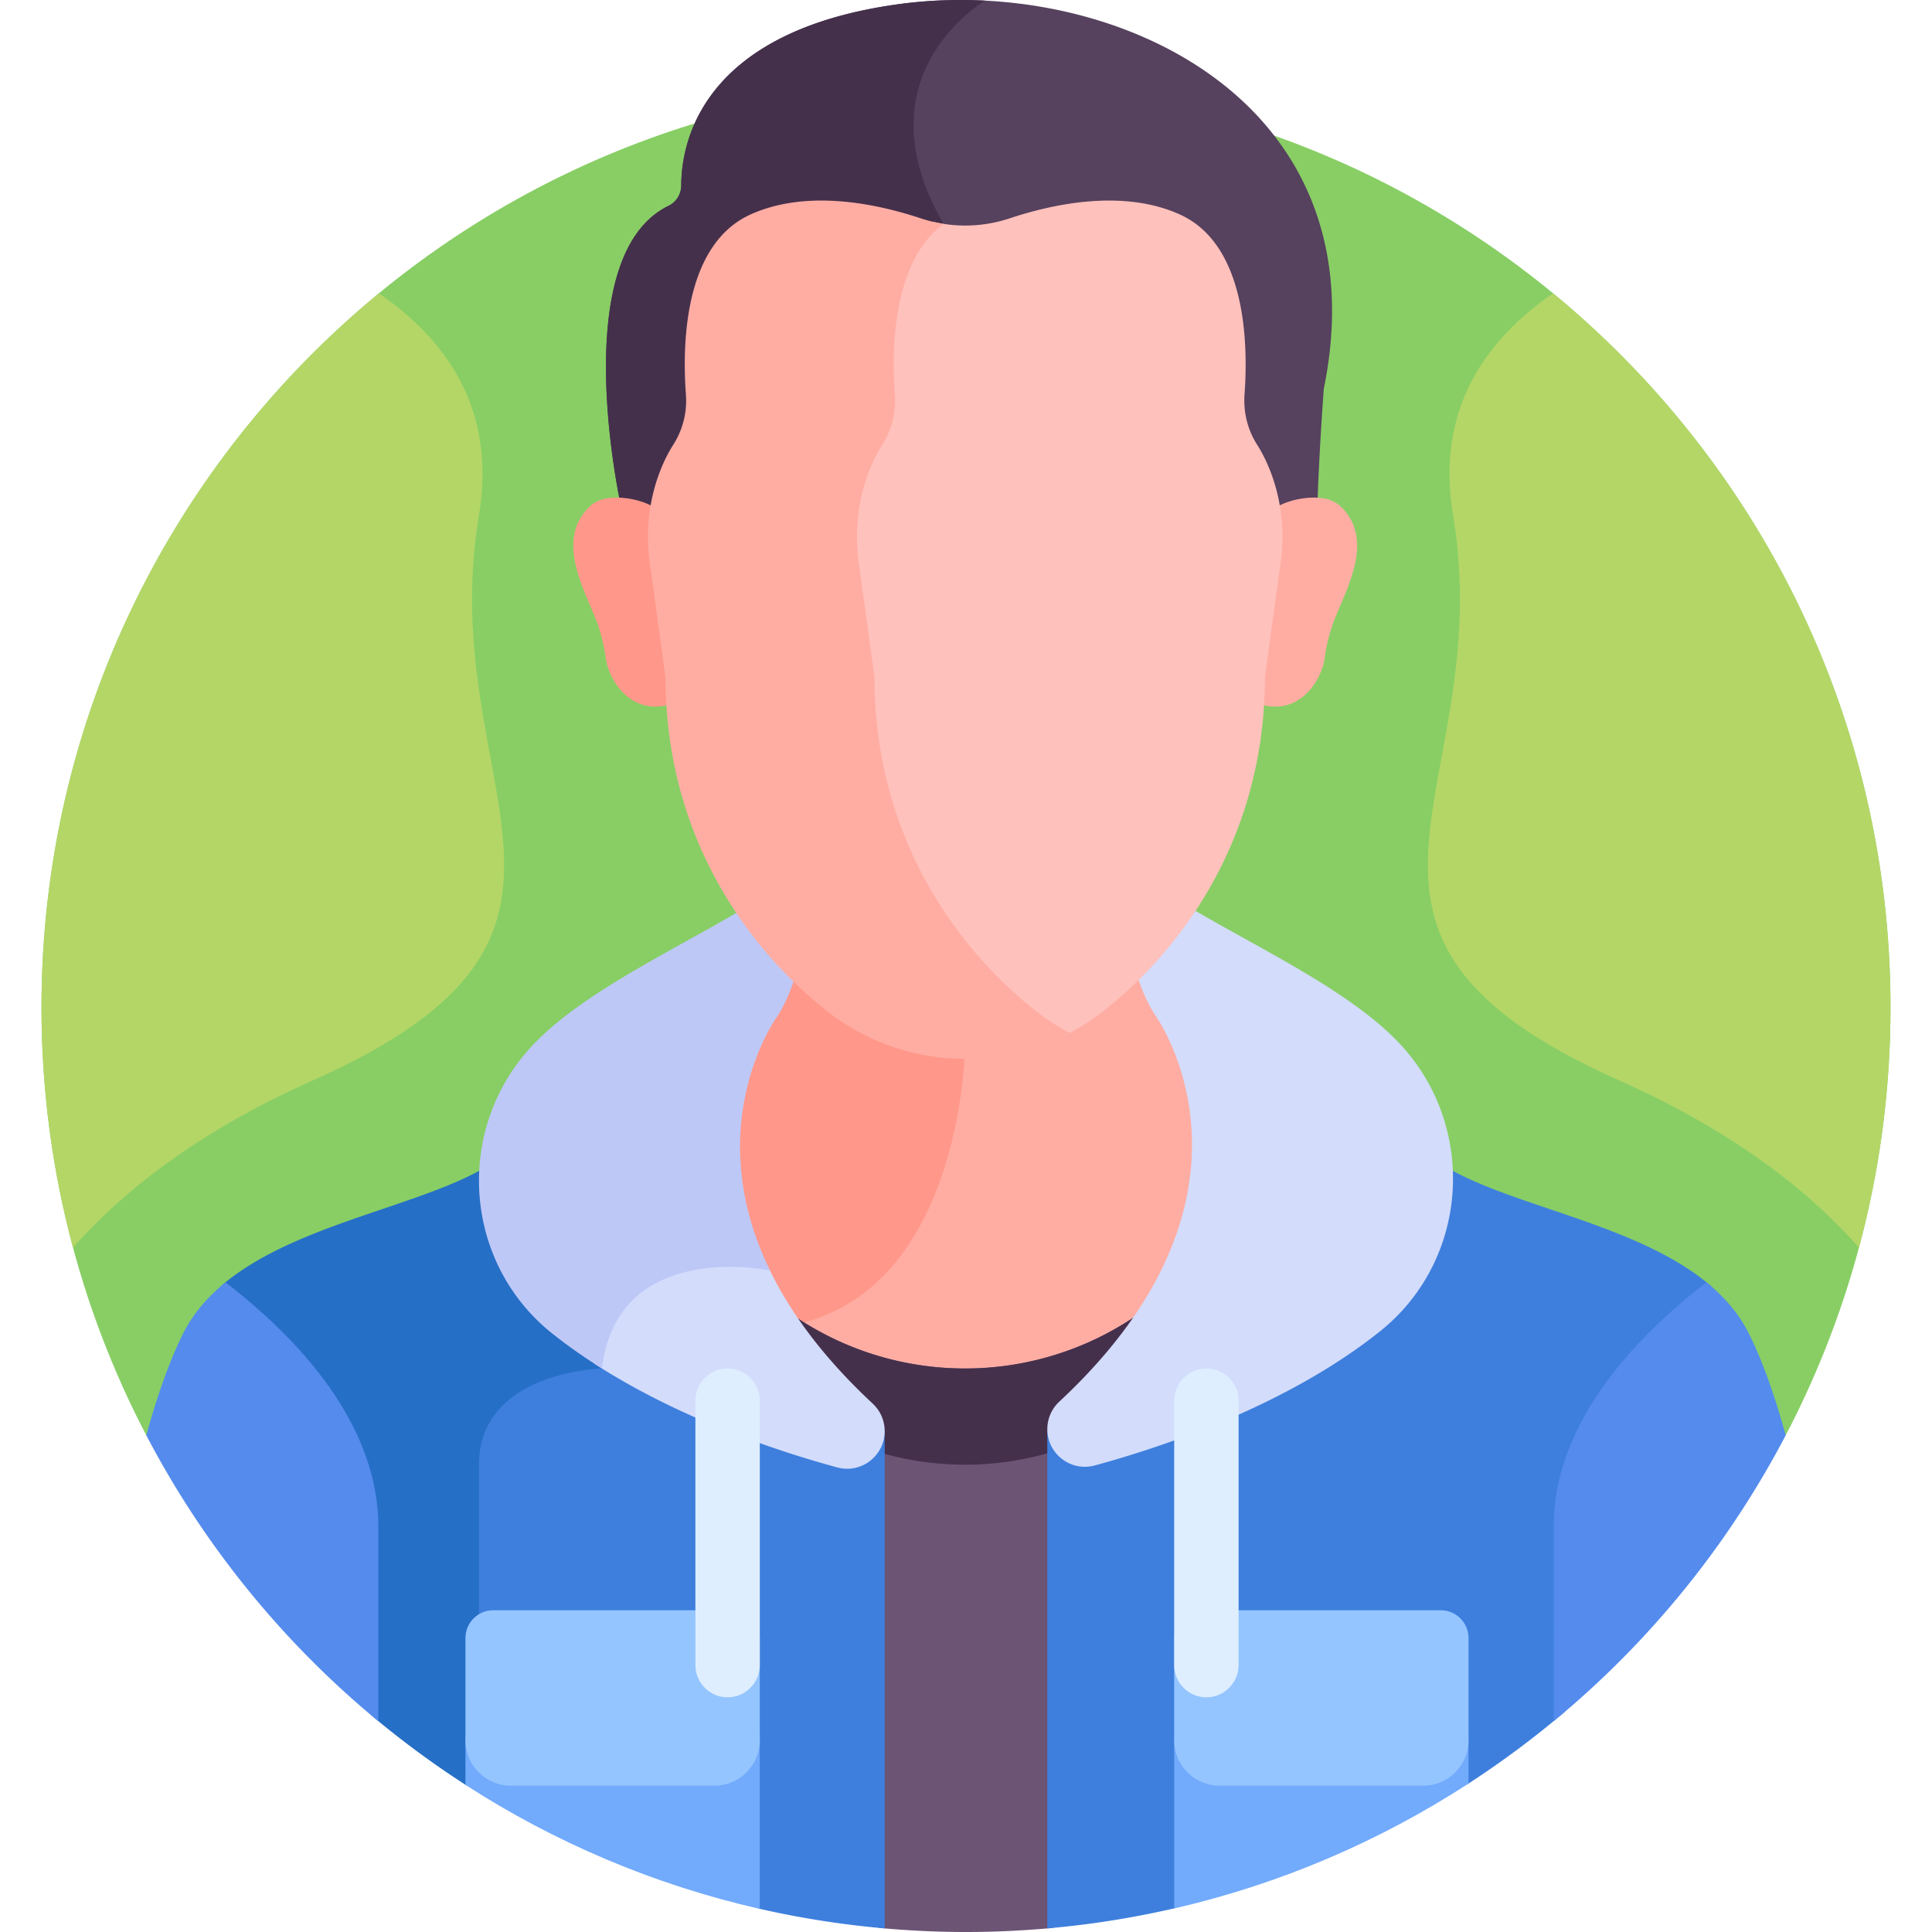 <?xml version="1.0" encoding="UTF-8"?>
<svg xmlns="http://www.w3.org/2000/svg" xmlns:xlink="http://www.w3.org/1999/xlink" version="1.1" x="0" y="0" viewBox="0 0 512 512" style="enable-background:new 0 0 512 512" xml:space="preserve">
  <g>
    <path fill="#88ce65" d="M473.228 380.375c17.732-33.904 27.773-72.465 27.773-113.377 0-135.311-109.691-245.002-245.002-245.002S10.997 131.687 10.997 266.998c0 40.912 10.042 79.473 27.774 113.377z" opacity="1" data-original="#88ce65"></path>
    <path fill="#ffada3" d="M255.739 364.665a80.528 80.528 0 0 0 45.175-13.856c10.015-14.256 17.523-31.75 16.35-51.508-1.123-18.909-9.598-30.738-9.912-31.167-1.768-2.721-3.295-6.087-4.552-10.011h-3.076a107.888 107.888 0 0 1-7.705 6.604c-10.352 8.039-23.126 12.405-36.282 12.405s-25.93-4.366-36.282-12.405a108.1 108.1 0 0 1-7.704-6.604h-2.657c.07.068.136.141.206.209-1.272 4.05-2.83 7.509-4.635 10.293-.62.861-8.829 12.608-9.933 31.198-1.164 19.611 6.223 36.99 16.126 51.188a80.543 80.543 0 0 0 44.881 13.654z" opacity="1" data-original="#ffada3"></path>
    <path fill="#ff988a" d="M255.739 277.132c-13.156 0-25.93-4.366-36.282-12.405a108.1 108.1 0 0 1-7.704-6.604h-2.657c.07.068.136.141.206.209-1.272 4.05-2.83 7.509-4.635 10.293-.62.861-8.829 12.608-9.933 31.198-1.164 19.611 6.223 36.99 16.126 51.188 44.499-9.718 44.879-73.879 44.879-73.879z" opacity="1" data-original="#ff988a"></path>
    <path fill="#6c5475" d="M208.364 347.269c6.513 10.186 14.473 18.896 21.895 25.804a8.471 8.471 0 0 1 2.69 6.183v131.656C240.54 511.621 248.225 512 256 512s15.46-.379 23.05-1.087V379.554c.085-.412-.473-4.059 2.689-7.004 7.359-6.849 15.245-15.47 21.727-25.544a80.516 80.516 0 0 1-47.727 15.658 80.509 80.509 0 0 1-47.375-15.395z" opacity="1" data-original="#6c5475"></path>
    <path fill="#45304c" d="M230.26 373.073a8.471 8.471 0 0 1 2.69 6.183v5.609a80.624 80.624 0 0 0 22.789 3.299 80.584 80.584 0 0 0 23.311-3.459v-5.152c.085-.412-.473-4.059 2.689-7.003 7.359-6.849 15.245-15.47 21.727-25.544a80.514 80.514 0 0 1-47.727 15.658 80.517 80.517 0 0 1-47.375-15.396c6.513 10.188 14.473 18.897 21.896 25.805z" opacity="1" data-original="#45304c"></path>
    <path fill="#3e7fdd" d="M376.305 304.066s-4.971 69.713-98.756 75.19v131.79a244.313 244.313 0 0 0 33.729-5.331l77.83-33.022a245.865 245.865 0 0 0 25.632-19.094v-49.025c0-27.199 21.209-49.569 38.951-63.527-21.65-18.942-62.539-22.134-77.386-36.981zM158.193 361.243c-6.213.49-32.757 3.939-32.757 26.922v85.724l75.849 31.958a244.628 244.628 0 0 0 33.165 5.199v-131.79c-36.141-2.11-59.083-13.762-73.644-27.286-1.234 2.785-2.107 5.878-2.613 9.273z" opacity="1" data-original="#3e7fdd"></path>
    <path fill="#266fc6" d="M135.695 304.066c-14.739 14.739-55.143 17.993-76.91 36.573 17.845 13.927 39.475 36.466 39.475 63.935v49.871a245.762 245.762 0 0 0 25.197 18.609l3.48 1.467v-86.356c0-24.732 32.579-25.5 32.579-25.5.441-3.673 1.295-6.855 2.463-9.615-24.343-21.76-26.284-48.984-26.284-48.984z" opacity="1" data-original="#266fc6"></path>
    <path fill="#d3dcfb" d="M370.891 276.536c-12.968-13.811-36.783-24.915-55.172-35.803 0 0-.286.163-.886.49a114.415 114.415 0 0 1-13.834 16.164c1.087 3.645 2.722 7.912 5.096 11.566 0 0 34.252 47.001-25.377 102.501a9.954 9.954 0 0 0-3.169 7.281c0 6.558 6.226 11.345 12.555 9.628 17.743-4.813 50.752-15.742 75.539-35.486 23.716-18.891 26.002-54.238 5.248-76.341zM203.259 335.02c-4.477-.761-21.336-2.889-33.36 5.709-6.429 4.598-10.363 11.494-11.706 20.514-.233.018-.503.042-.79.07 22.852 14.818 49.281 23.445 64.492 27.572 6.329 1.717 12.555-3.071 12.555-9.629a9.957 9.957 0 0 0-3.168-7.281c-13.907-12.943-22.704-25.424-28.023-36.955z" opacity="1" data-original="#d3dcfb"></path>
    <path fill="#bec8f7" d="M205.905 269.475c2.378-3.66 4.014-7.935 5.102-11.583a114.318 114.318 0 0 1-14.095-16.285c-.42-.23-.631-.35-.631-.35-18.389 10.887-42.204 21.991-55.172 35.802-20.754 22.104-18.468 57.45 5.248 76.34 4.189 3.336 8.615 6.415 13.16 9.261 4.157-34.56 44.536-25.966 44.536-25.966l.002-.004c-18.873-38.765 1.85-67.215 1.85-67.215z" opacity="1" data-original="#bec8f7"></path>
    <path fill="#56415e" d="M238.248 1.094c-52.68 7.178-57.687 37.046-57.71 48.004-.005 2.298-1.278 4.428-3.344 5.433-27.402 13.33-12.628 79.577-12.628 79.577 2.752.184 7.632 1.298 9.78 2.339.526-3.274 1.385-8.497 2.598-11.612.924-2.374 2.079-4.772 3.523-7.038 2.506-3.931 3.647-8.569 3.307-13.206-.985-13.403-2.511-37.813 15.181-45.774 14.988-6.744 33.374-2.839 45.098 1.06a37.23 37.23 0 0 0 23.477 0c11.725-3.899 30.11-7.804 45.098-1.06 17.641 7.938 16.164 32.221 15.19 45.659-.339 4.672.772 9.358 3.297 13.32 1.491 2.339 2.674 4.819 3.613 7.268 1.167 3.045 1.997 8.19 2.51 11.384 2.708-1.312 8.578-2.741 11.889-2.273.405-14.048 1.702-31.193 1.702-31.193C366.44 26.521 294.97-6.635 238.248 1.094z" opacity="1" data-original="#56415e"></path>
    <path fill="#45304c" d="M238.248 1.094c-52.68 7.178-57.687 37.046-57.71 48.004-.005 2.298-1.278 4.428-3.344 5.433-27.402 13.33-12.628 79.577-12.628 79.577 2.752.184 7.632 1.298 9.78 2.339.526-3.274 1.385-8.497 2.598-11.613.924-2.374 2.079-4.772 3.523-7.038 2.506-3.931 3.647-8.569 3.307-13.206-.985-13.403-2.511-37.813 15.181-45.774 14.988-6.744 33.374-2.839 45.098 1.06a37.163 37.163 0 0 0 7.154 1.613 33.126 33.126 0 0 0-1.141-2.161C227.103 19.76 261.086.174 261.086.174c-7.713-.397-15.402-.093-22.838.92z" opacity="1" data-original="#45304c"></path>
    <path fill="#ffada3" d="M355.047 133.998c-4.103-3.76-13.276-1.854-16.81.448a49.69 49.69 0 0 1 .15 14.623l-4.17 30.372c0 2.448-.077 4.85-.219 7.211 10.169 3.067 16.22-6.062 17.071-12.327a46.57 46.57 0 0 1 1.796-7.949c2.704-8.447 12.462-22.957 2.182-32.378z" opacity="1" data-original="#ffada3"></path>
    <path fill="#ff988a" d="M156.535 133.998c4.103-3.76 13.276-1.854 16.81.448a49.656 49.656 0 0 0-.149 14.623l4.17 30.372c0 2.448.077 4.85.219 7.211-10.169 3.067-16.22-6.062-17.071-12.327a46.57 46.57 0 0 0-1.796-7.949c-2.705-8.447-12.463-22.957-2.183-32.378z" opacity="1" data-original="#ff988a"></path>
    <path fill="#ffc1bb" d="M336.728 125.063c-.939-2.449-2.122-4.929-3.613-7.268-2.525-3.962-3.636-8.648-3.298-13.32.973-13.439.451-39.721-17.19-47.659-14.987-6.744-33.372-2.839-45.096 1.06a37.244 37.244 0 0 1-20.234.912c-11.733 10.937-11.991 32.662-11.122 44.486a22.072 22.072 0 0 1-3.376 13.485c-1.475 2.314-2.654 4.762-3.598 7.187-3.061 7.863-3.953 16.391-2.807 24.741l4.259 31.021c0 44.597 23.806 74.909 44.056 90.634a59.777 59.777 0 0 0 6.641 4.469 58.862 58.862 0 0 0 10.722-6.609c19.831-15.4 43.144-45.085 43.144-88.759l4.17-30.372c1.113-8.098.27-16.368-2.658-24.008z" opacity="1" data-original="#ffc1bb"></path>
    <path fill="#ffada3" d="M274.891 268.2c-19.831-15.4-43.145-45.085-43.145-88.759l-4.171-30.379c-1.123-8.177-.249-16.529 2.748-24.229.924-2.374 2.079-4.772 3.523-7.038a21.622 21.622 0 0 0 3.307-13.206c-.898-12.225-.575-35.264 12.912-45.261a37.135 37.135 0 0 1-6.015-1.453c-11.724-3.899-30.109-7.804-45.096-1.06-17.692 7.96-18.166 34.371-17.181 47.774a21.615 21.615 0 0 1-3.307 13.206c-1.444 2.266-2.599 4.664-3.523 7.038-2.997 7.7-3.871 16.052-2.748 24.229l4.171 30.379c0 43.674 23.314 73.359 43.145 88.759 10.351 8.038 23.125 12.404 36.281 12.404a59.268 59.268 0 0 0 27.691-6.867 58.735 58.735 0 0 1-8.592-5.537z" opacity="1" data-original="#ffada3"></path>
    <path fill="#548bed" d="M411.74 456.137a246.034 246.034 0 0 0 61.488-75.762c-2.773-10.113-5.949-19.214-9.59-26.642-2.69-5.487-6.632-10.03-11.389-13.899-18.032 13.856-40.51 36.74-40.51 64.74l.001 51.563zM59.75 339.834c-4.756 3.868-8.699 8.412-11.389 13.899-3.641 7.428-6.817 16.529-9.59 26.642a246.034 246.034 0 0 0 61.488 75.762v-51.563c.001-28-22.477-50.884-40.509-64.74z" opacity="1" data-original="#548bed"></path>
    <path fill="#72aafc" d="M377.172 471.233h-54c-6.6 0-12-5.4-12-12v46.528c28.167-6.482 54.472-17.829 78-33.095v-13.431c0 6.598-5.4 11.998-12 11.998z" opacity="1" data-original="#72aafc"></path>
    <path fill="#94c5ff" d="M381.829 426.733h-63.314c-4.039 0-7.343 3.304-7.343 7.343v27.157c0 6.6 5.4 12 12 12h54c6.6 0 12-5.4 12-12v-27.157c0-4.039-3.304-7.343-7.343-7.343z" opacity="1" data-original="#94c5ff"></path>
    <path fill="#72aafc" d="M189.351 471.233h-54c-6.6 0-11.999-5.398-12-11.997v13.774c23.539 15.188 49.846 26.45 78 32.865v-46.642c0 6.6-5.4 12-12 12z" opacity="1" data-original="#72aafc"></path>
    <path fill="#94c5ff" d="M194.008 426.733h-63.314c-4.039 0-7.343 3.304-7.343 7.343v27.157c0 6.6 5.4 12 12 12h54c6.6 0 12-5.4 12-12v-27.157c-.001-4.039-3.305-7.343-7.343-7.343z" opacity="1" data-original="#94c5ff"></path>
    <path fill="#deeeff" d="M192.819 449.811c-4.693 0-8.532-3.839-8.532-8.532v-70.083c0-4.693 3.839-8.532 8.532-8.532s8.532 3.839 8.532 8.532v70.083c-.001 4.693-3.84 8.532-8.532 8.532zM319.704 449.811c-4.693 0-8.532-3.839-8.532-8.532v-70.083c0-4.693 3.839-8.532 8.532-8.532s8.532 3.839 8.532 8.532v70.083c0 4.693-3.84 8.532-8.532 8.532z" opacity="1" data-original="#deeeff"></path>
    <g fill="#b4d667">
      <path d="M411.6 77.746c-17.771 12.145-31.22 30.742-26.537 58.7 12.27 73.253-44.248 110.625 44.083 149.899 31.405 13.964 51.185 30.3 63.502 44.267 5.444-20.286 8.354-41.61 8.354-63.615 0-76.224-34.812-144.316-89.402-189.251zM100.4 77.746c17.771 12.145 31.22 30.742 26.537 58.7-12.27 73.253 44.248 110.625-44.083 149.899-31.405 13.964-51.185 30.3-63.502 44.267-5.444-20.286-8.354-41.61-8.354-63.615 0-76.224 34.812-144.316 89.402-189.251z" fill="#b4d667" opacity="1" data-original="#b4d667"></path>
    </g>
  </g>
</svg>
